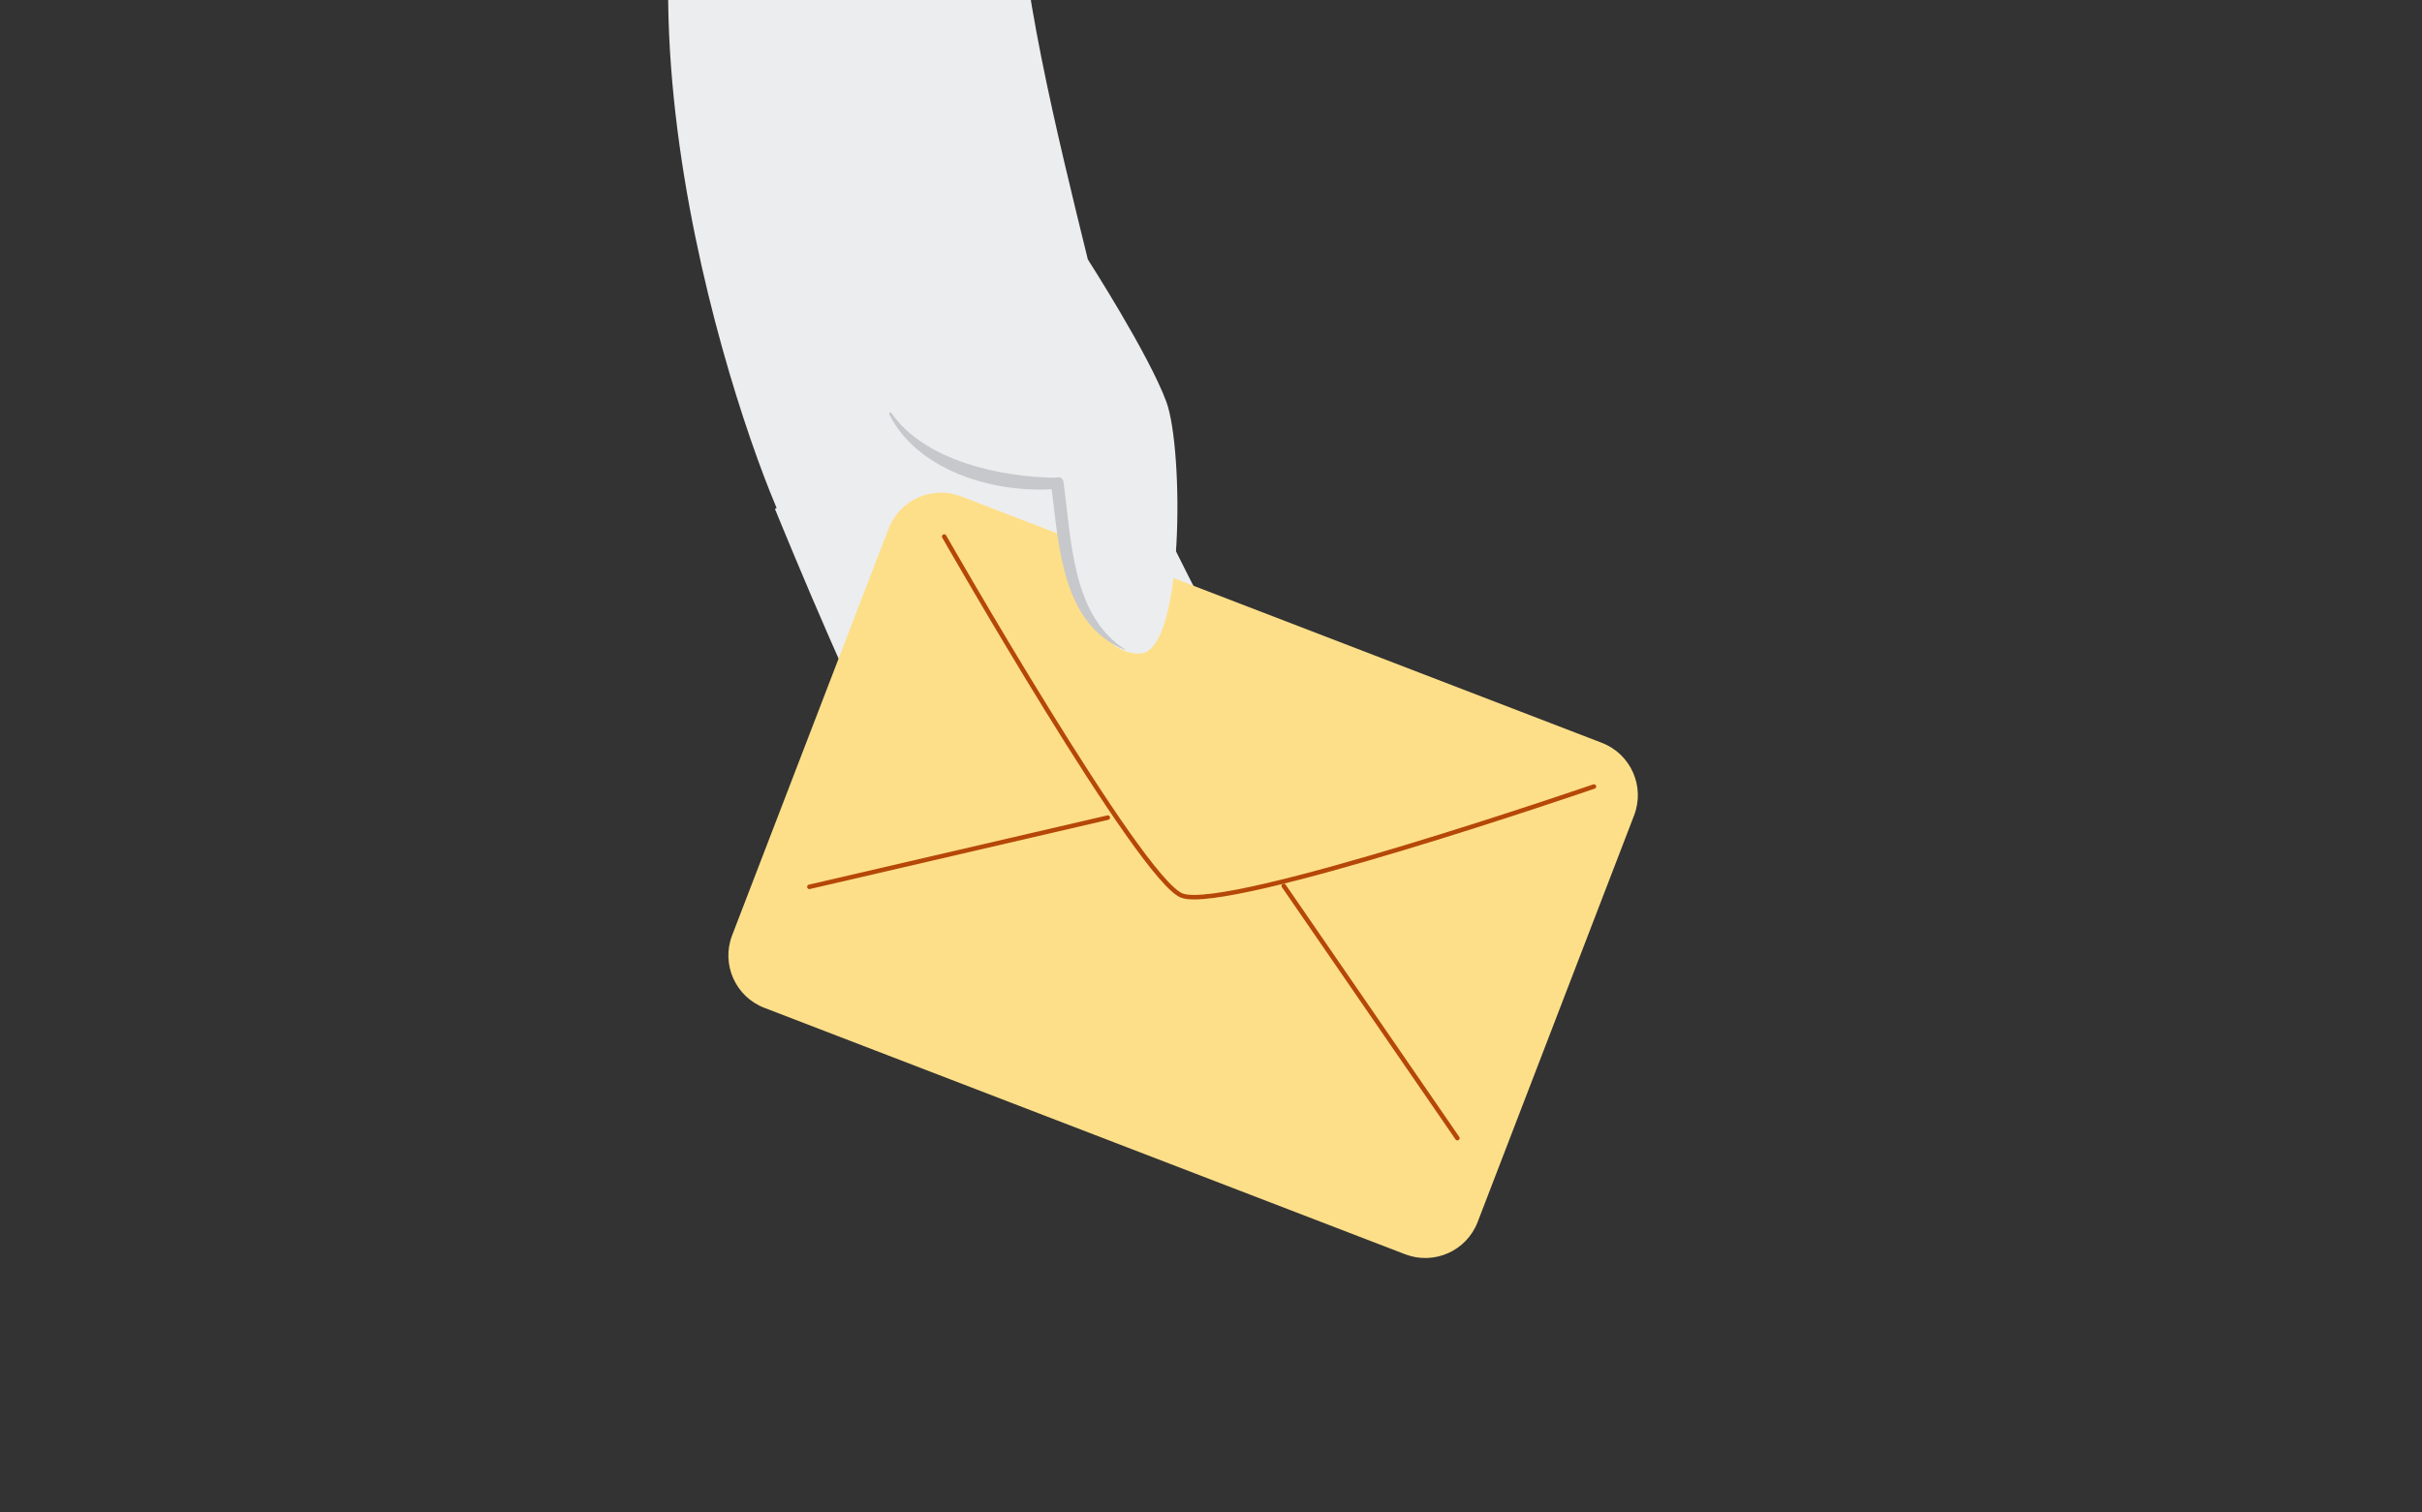 <svg width="538" height="336" viewBox="0 0 538 336" fill="none" xmlns="http://www.w3.org/2000/svg">
<rect x="0" y="0" width="538" height="336" fill="#333333" stroke="none"/>
<g clip-path="url(#clip0_2_388)">
<path d="M265.392 -191.048C241.684 -184.692 184.012 -117.465 157.937 -56.016C130.694 8.178 169.935 111.007 175.882 119.744C192.203 143.741 250.588 124.007 251.422 106.942C252.469 85.66 218.096 -11.268 227.956 -42.91C230.474 -50.98 246.78 -97.988 265.939 -138.655C276.966 -162.091 282.108 -195.508 265.392 -191.048Z" fill="#ECEDEE"/>
<path d="M172.135 113.055C174.865 119.729 192.461 162.687 199.636 173.047C206.811 183.408 229.655 211.743 238.134 207.056C246.629 202.353 240.607 193.54 240.607 193.54C240.607 193.54 252.135 203.976 260.265 198.485C268.381 192.979 258.567 179.555 258.567 179.555C258.567 179.555 271.187 189.414 278.908 183.332C286.614 177.264 274.494 165.417 274.494 165.417C274.494 165.417 285.612 174.959 289.86 167.283C294.971 158.045 272.476 142.771 265.408 130.727C263.8 127.996 236.815 73.009 236.815 73.009L172.15 113.07L172.135 113.055Z" fill="#ECEDEE"/>
<path d="M273.796 167.025C257.277 155.755 251.998 147.958 244.171 129.877C244.02 129.513 243.458 129.68 243.595 130.059C249.647 148.459 254.85 159.183 273.295 167.86C274.205 168.284 274.585 167.571 273.796 167.025Z" fill="#100E3A"/>
<path d="M258.187 180.996C242.063 167.784 236.268 159.38 226.682 141.056C226.545 140.799 226.09 141.011 226.212 141.284C234.114 160.048 239.545 170.636 257.399 181.724C258.202 182.224 258.931 181.618 258.202 181.011L258.187 180.996Z" fill="#100E3A"/>
<path d="M238.422 193.176C223.724 179.267 216.959 170.317 209.951 151.326C209.784 150.886 209.116 151.068 209.238 151.553C214.516 171.606 222.859 182.831 237.952 193.586C238.984 194.314 239.348 194.071 238.422 193.176Z" fill="#100E3A"/>
<path d="M355.827 165.041L213.493 110.29C207.069 107.819 199.857 111.024 197.386 117.448L162.628 207.806C160.157 214.231 163.362 221.442 169.786 223.913L312.12 278.664C318.545 281.136 325.756 277.931 328.227 271.506L362.985 181.149C365.456 174.724 362.251 167.513 355.827 165.041Z" fill="#FEDF89"/>
<path d="M209.737 119.204C209.737 119.204 253.327 195.551 262.551 198.984C272.698 202.738 354.065 174.743 354.065 174.743" stroke="#B54708" stroke-linecap="round" stroke-linejoin="round"/>
<path d="M179.79 197.031L246.076 181.651" stroke="#B54708" stroke-linecap="round" stroke-linejoin="round"/>
<path d="M323.732 252.871L285.162 196.817" stroke="#B54708" stroke-linecap="round" stroke-linejoin="round"/>
<path d="M241.623 57.613C241.623 57.613 255.184 78.698 259.082 89.27C262.981 99.843 263.041 144.621 253.379 145.182C240.895 145.895 235.768 120.078 234.903 107.078C234.903 107.078 206.022 108.777 198.331 91.045C190.626 73.298 241.623 57.613 241.623 57.613Z" fill="#ECEDEE"/>
<path d="M249.89 144.272C238.028 136.718 237.998 119.608 236.223 107.063C236.086 106.108 235.282 105.88 234.57 106.138C222.404 106.047 205.294 102.376 198.043 91.788C197.831 91.485 197.361 91.743 197.543 92.076C203.777 104.469 220.296 109.46 233.614 108.702C235.237 121.58 236.011 138.736 249.814 144.378C249.905 144.409 249.951 144.303 249.875 144.257L249.89 144.272Z" fill="#C6C8CB"/>
</g>
<defs>
<clipPath id="clip0_2_388">
<rect width="387.27" height="372.747" fill="white" transform="translate(263.572 -202) rotate(45)"/>
</clipPath>
</defs>
</svg>
